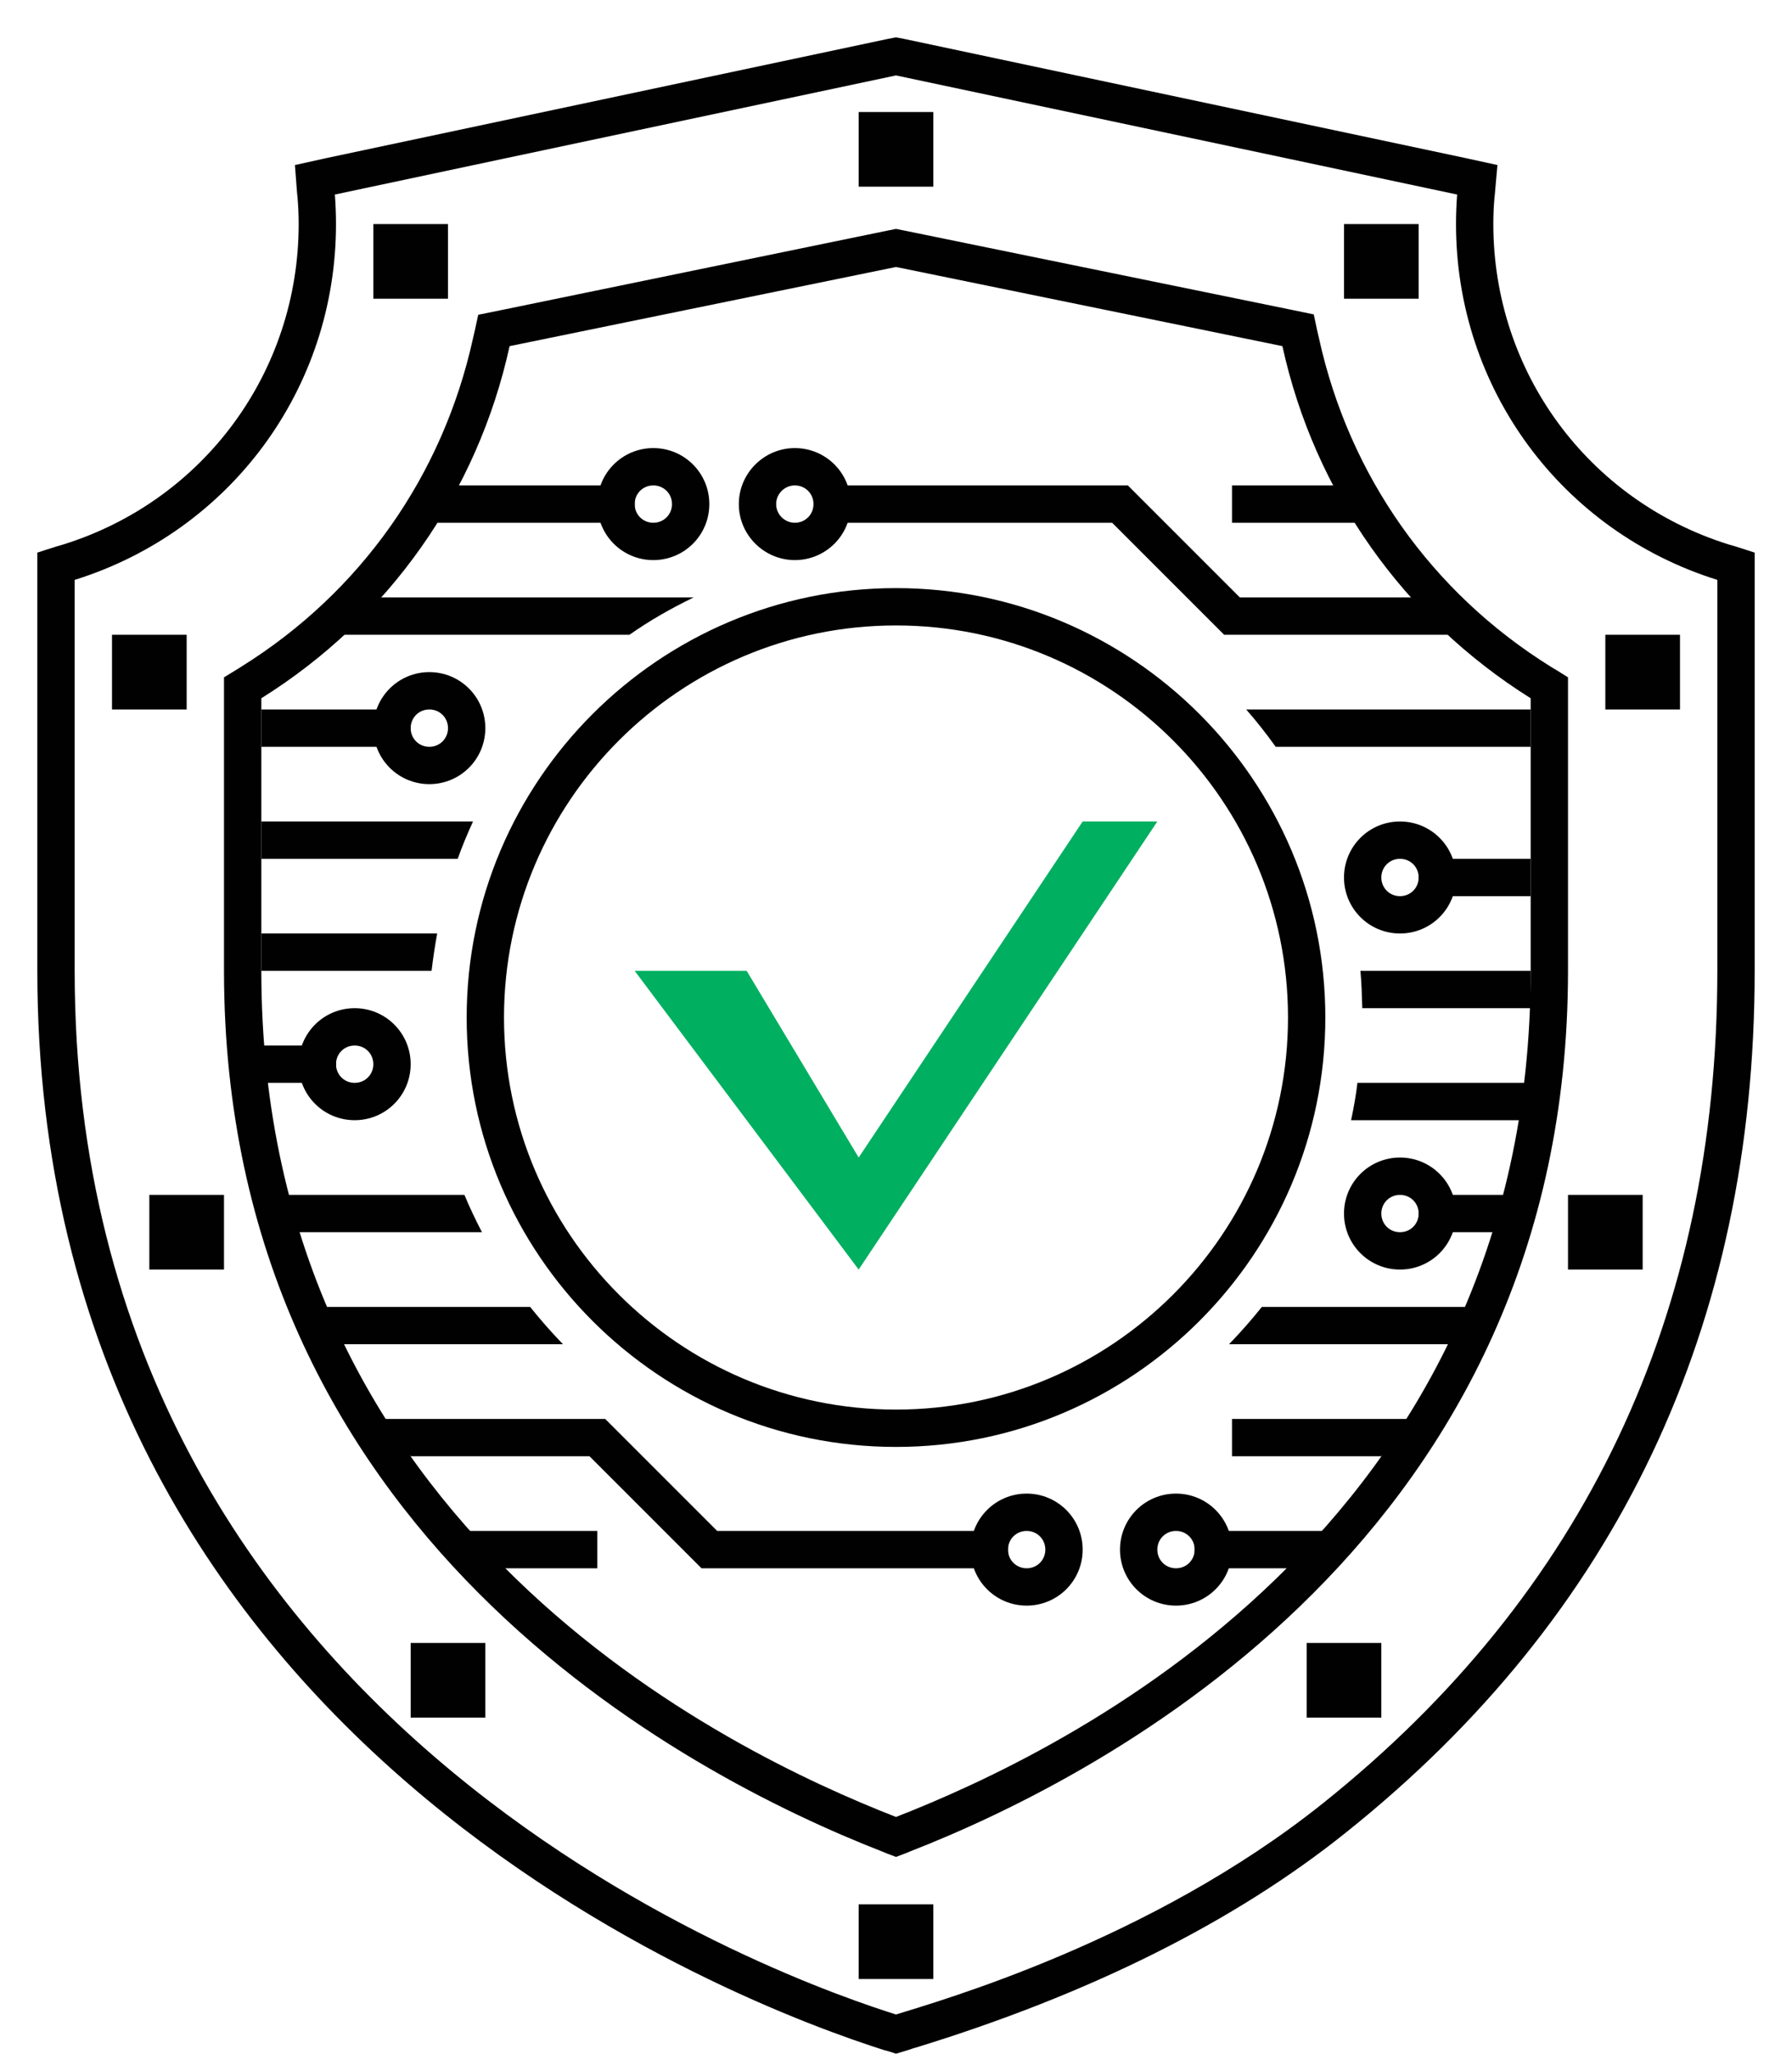 <?xml version="1.0" encoding="UTF-8" standalone="no"?>
<!DOCTYPE svg PUBLIC "-//W3C//DTD SVG 1.1//EN" "http://www.w3.org/Graphics/SVG/1.1/DTD/svg11.dtd">
<svg version="1.1" xmlns="http://www.w3.org/2000/svg" xmlns:xlink="http://www.w3.org/1999/xlink" preserveAspectRatio="xMidYMid meet" viewBox="0 0 48 55" width="48" height="55"><defs><path d="M41 23C41 23 41 23 41 23C41 23.6 41 23.93 41 24C41 24 41 24 41 24C39.2 24 38.2 24 38 24C38 24 38 24 38 24C38 23.4 38 23.07 38 23C38 23 38 23 38 23C39.8 23 40.8 23 41 23Z" id="a6zpDVYgi"></path><path d="M41 32C41 32 41 32 41 32C41 32.6 41 32.93 41 33C41 33 41 33 41 33C39.2 33 38.2 33 38 33C38 33 38 33 38 33C38 32.4 38 32.07 38 32C38 32 38 32 38 32C39.8 32 40.8 32 41 32Z" id="d2qK2INX2K"></path><path d="M9 28C9 28 9 28 9 28C9 28.6 9 28.93 9 29C9 29 9 29 9 29C7.8 29 7.13 29 7 29C7 29 7 29 7 29C7 28.4 7 28.07 7 28C7 28 7 28 7 28C8.2 28 8.87 28 9 28Z" id="c4yfZR7VO"></path><path d="M11 19C11 19 11 19 11 19C11 19.6 11 19.93 11 20C11 20 11 20 11 20C8.6 20 7.27 20 7 20C7 20 7 20 7 20C7 19.4 7 19.07 7 19C7 19 7 19 7 19C9.4 19 10.73 19 11 19Z" id="d199dz972x"></path><path d="M36 13L36.59 14L33 14L33 13L36 13Z" id="b3j944AsKF"></path><path d="M10.79 14L12.21 13L17 13L17 14L10.79 14Z" id="e1FDZVF39a"></path><path d="M30.21 13L33.21 16L38 16L39 17L32.79 17L29.79 14L22 14L22 13L30.21 13Z" id="a3ihvbH2br"></path><path d="M18.79 42L15.79 39L11 39L10 38L16.21 38L19.21 41L27 41L27 42L18.79 42Z" id="a5ldvK6Md1"></path><path d="M33 39L33 38L38 38L37 39L33 39Z" id="b8NhrdNl5"></path><path d="M32 42L32 41L36 41L35 42L32 42Z" id="a2tb55KCUG"></path><path d="M13 42L12 41L16 41L16 42L13 42Z" id="d1vrQRbFce"></path><path d="M36 23.5C36 24.33 36.67 25 37.5 25C38.33 25 39 24.33 39 23.5C39 22.67 38.33 22 37.5 22C36.67 22 36 22.67 36 23.5ZM37 23.5C37 23.22 37.22 23 37.5 23C37.78 23 38 23.22 38 23.5C38 23.78 37.78 24 37.5 24C37.22 24 37 23.78 37 23.5Z" id="aFZW1CxLA"></path><path d="M36 32.5C36 33.33 36.67 34 37.5 34C38.33 34 39 33.33 39 32.5C39 31.67 38.33 31 37.5 31C36.67 31 36 31.67 36 32.5ZM37 32.5C37 32.22 37.22 32 37.5 32C37.78 32 38 32.22 38 32.5C38 32.78 37.78 33 37.5 33C37.22 33 37 32.78 37 32.5Z" id="d1p909BEBK"></path><path d="M8 28.5C8 29.33 8.67 30 9.5 30C10.33 30 11 29.33 11 28.5C11 27.67 10.33 27 9.5 27C8.67 27 8 27.67 8 28.5ZM9 28.5C9 28.22 9.22 28 9.5 28C9.78 28 10 28.22 10 28.5C10 28.78 9.78 29 9.5 29C9.22 29 9 28.78 9 28.5Z" id="aMgJu9cA4"></path><path d="M10 19.5C10 20.33 10.67 21 11.5 21C12.33 21 13 20.33 13 19.5C13 18.67 12.33 18 11.5 18C10.67 18 10 18.67 10 19.5ZM11 19.5C11 19.22 11.22 19 11.5 19C11.78 19 12 19.22 12 19.5C12 19.78 11.78 20 11.5 20C11.22 20 11 19.78 11 19.5Z" id="e2ZCu1HXpt"></path><path d="M19.79 13.5C19.79 14.33 20.47 15 21.29 15C22.12 15 22.79 14.33 22.79 13.5C22.79 12.67 22.12 12 21.29 12C20.47 12 19.79 12.67 19.79 13.5ZM20.79 13.5C20.79 13.22 21.02 13 21.29 13C21.57 13 21.79 13.22 21.79 13.5C21.79 13.78 21.57 14 21.29 14C21.02 14 20.79 13.78 20.79 13.5Z" id="bCpvny4vL"></path><path d="M16 13.5C16 14.33 16.67 15 17.5 15C18.33 15 19 14.33 19 13.5C19 12.67 18.33 12 17.5 12C16.67 12 16 12.67 16 13.5ZM17 13.5C17 13.22 17.22 13 17.5 13C17.78 13 18 13.22 18 13.5C18 13.78 17.78 14 17.5 14C17.22 14 17 13.78 17 13.5Z" id="a6GqiD99WI"></path><path d="M30 41.5C30 42.33 30.67 43 31.5 43C32.33 43 33 42.33 33 41.5C33 40.67 32.33 40 31.5 40C30.67 40 30 40.67 30 41.5ZM31 41.5C31 41.22 31.22 41 31.5 41C31.78 41 32 41.22 32 41.5C32 41.78 31.78 42 31.5 42C31.22 42 31 41.78 31 41.5Z" id="a1KlQkbVW"></path><path d="M26 41.5C26 42.33 26.67 43 27.5 43C28.33 43 29 42.33 29 41.5C29 40.67 28.33 40 27.5 40C26.67 40 26 40.67 26 41.5ZM27 41.5C27 41.22 27.22 41 27.5 41C27.78 41 28 41.22 28 41.5C28 41.78 27.78 42 27.5 42C27.22 42 27 41.78 27 41.5Z" id="b17zfaCLCZ"></path><path d="M34.35 9.27C35.21 13.19 37.6 16.57 41 18.7C41 19.43 41 25.27 41 26C41 40.96 28.46 46.92 24 48.66C19.54 46.92 7 40.96 7 26C7 25.27 7 19.43 7 18.7C10.41 16.57 12.79 13.19 13.65 9.27C14.34 9.13 17.79 8.42 24 7.15L24 7.15C30.21 8.42 33.66 9.13 34.35 9.27ZM23.8 6.17L13.45 8.3L12.81 8.43C12.73 8.81 12.68 9.02 12.67 9.06C11.86 12.74 9.66 15.86 6.47 17.85C6.44 17.87 6.28 17.97 6 18.14L6 18.7C6 23.08 6 25.51 6 26C6 41.08 18.33 47.52 23.64 49.59C23.66 49.6 23.78 49.65 24 49.73C24.22 49.65 24.34 49.6 24.36 49.59C29.67 47.52 42 41.08 42 26C42 25.51 42 23.08 42 18.7L42 18.14C41.72 17.96 41.56 17.87 41.53 17.85C38.34 15.86 36.14 12.74 35.33 9.06C35.32 9.02 35.27 8.81 35.19 8.42L34.56 8.29L24.2 6.17L24 6.13L24 6.13L23.8 6.17Z" id="bqodI617n"></path><path d="M39.03 5.21C39.01 5.48 39 5.74 39 6C39 10.42 41.84 14.23 46 15.53C46 16.58 46 24.95 46 26C46 35.19 42.45 42.69 35.44 48.29C30.83 51.98 25.15 53.59 24 53.95C21.56 53.18 2 46.64 2 26C2 24.95 2 16.58 2 15.53C6.16 14.23 9 10.42 9 6C9 5.74 8.99 5.48 8.97 5.21C9.97 5 14.98 3.93 24 2.02L24 2.02C33.02 3.93 38.03 5 39.03 5.21ZM23.79 1.04L8.76 4.23L7.9 4.42C7.94 4.94 7.96 5.24 7.97 5.29C7.99 5.53 8 5.77 8 6C8 9.95 5.47 13.4 1.7 14.58C1.66 14.59 1.42 14.66 1 14.8L1 15.53C1 21.81 1 25.3 1 26C1 46.69 19.91 53.71 23.7 54.91C23.72 54.91 23.82 54.94 24 55L24.3 54.91C24.43 54.87 24.5 54.84 24.52 54.84C29.18 53.41 33.07 51.47 36.06 49.07C43.32 43.27 47 35.51 47 26C47 25.3 47 21.81 47 15.53L47 14.8C46.58 14.66 46.34 14.59 46.3 14.58C42.53 13.4 40 9.95 40 6C40 5.76 40.01 5.53 40.03 5.3C40.04 5.24 40.06 4.95 40.11 4.42L39.24 4.23L24.21 1.04L24 1L24 1L23.79 1.04Z" id="d1wsvOf9F4"></path><path d="M45 17C45 17 45 17 45 17C45 18.2 45 18.86 45 19C45 19 45 19 45 19C43.8 19 43.13 19 43 19C43 19 43 19 43 19C43 17.8 43 17.13 43 17C43 17 43 17 43 17C44.2 17 44.87 17 45 17Z" id="a1yEDPduPd"></path><path d="M5 17C5 17 5 17 5 17C5 18.2 5 18.86 5 19C5 19 5 19 5 19C3.8 19 3.13 19 3 19C3 19 3 19 3 19C3 17.8 3 17.13 3 17C3 17 3 17 3 17C4.2 17 4.87 17 5 17Z" id="a5tXc35NsD"></path><path d="M12 6C12 6 12 6 12 6C12 7.2 12 7.86 12 8C12 8 12 8 12 8C10.8 8 10.13 8 10 8C10 8 10 8 10 8C10 6.8 10 6.13 10 6C10 6 10 6 10 6C11.2 6 11.87 6 12 6Z" id="bPeSbbE8B"></path><path d="M38 6C38 6 38 6 38 6C38 7.2 38 7.86 38 8C38 8 38 8 38 8C36.8 8 36.13 8 36 8C36 8 36 8 36 8C36 6.8 36 6.13 36 6C36 6 36 6 36 6C37.2 6 37.87 6 38 6Z" id="h1jpdOtRn8"></path><path d="M44 32C44 32 44 32 44 32C44 33.2 44 33.86 44 34C44 34 44 34 44 34C42.8 34 42.13 34 42 34C42 34 42 34 42 34C42 32.8 42 32.13 42 32C42 32 42 32 42 32C43.2 32 43.87 32 44 32Z" id="f9zHCw1C"></path><path d="M6 32C6 32 6 32 6 32C6 33.2 6 33.86 6 34C6 34 6 34 6 34C4.8 34 4.13 34 4 34C4 34 4 34 4 34C4 32.8 4 32.13 4 32C4 32 4 32 4 32C5.2 32 5.87 32 6 32Z" id="b1dyZssYCn"></path><path d="M13 44C13 44 13 44 13 44C13 45.2 13 45.86 13 46C13 46 13 46 13 46C11.8 46 11.13 46 11 46C11 46 11 46 11 46C11 44.8 11 44.13 11 44C11 44 11 44 11 44C12.2 44 12.87 44 13 44Z" id="a9cqDJkns"></path><path d="M37 44C37 44 37 44 37 44C37 45.2 37 45.86 37 46C37 46 37 46 37 46C35.8 46 35.13 46 35 46C35 46 35 46 35 46C35 44.8 35 44.13 35 44C35 44 35 44 35 44C36.2 44 36.87 44 37 44Z" id="c5e9sC1CkN"></path><path d="M25 51C25 51 25 51 25 51C25 52.2 25 52.86 25 53C25 53 25 53 25 53C23.8 53 23.13 53 23 53C23 53 23 53 23 53C23 51.8 23 51.13 23 51C23 51 23 51 23 51C24.2 51 24.87 51 25 51Z" id="d1cbGEY2NI"></path><path d="M25 3C25 3 25 3 25 3C25 4.2 25 4.86 25 5C25 5 25 5 25 5C23.8 5 23.13 5 23 5C23 5 23 5 23 5C23 3.8 23 3.13 23 3C23 3 23 3 23 3C24.2 3 24.87 3 25 3Z" id="aIxqSOAnv"></path><path d="M41 29C38.22 29 36.67 29 36.36 29C36.32 29.34 36.26 29.67 36.19 30C36.51 30 38.11 30 41 30L41 29Z" id="a1fdB6OIeh"></path><path d="M41 26C38.26 26 36.74 26 36.44 26C36.47 26.33 36.48 26.66 36.49 27C36.79 27 38.29 27 41 27L41 26Z" id="f4pirTn0S"></path><path d="M40 35C36.28 35 34.21 35 33.8 35C33.52 35.35 33.23 35.68 32.92 36C33.33 36 35.35 36 39 36L40 35Z" id="djF0Z5nSx"></path><path d="M41 19C36.42 19 33.88 19 33.38 19C33.66 19.32 33.92 19.65 34.17 20C34.63 20 36.9 20 41 20L41 19Z" id="a1WMym957V"></path><path d="M7 33C10.54 33 12.51 33 12.91 33C12.74 32.67 12.58 32.34 12.44 32C12.08 32 10.26 32 7 32L7 33Z" id="a8Uovt1iw"></path><path d="M7 23C10.15 23 11.91 23 12.26 23C12.38 22.66 12.52 22.33 12.67 22C12.29 22 10.4 22 7 22L7 23Z" id="aC75yFrlW"></path><path d="M9 36C12.65 36 14.67 36 15.08 36C14.77 35.68 14.48 35.35 14.2 35C13.79 35 11.72 35 8 35L9 36Z" id="b2tAMyc3P"></path><path d="M7 26C9.74 26 11.26 26 11.56 26C11.6 25.66 11.65 25.33 11.71 25C11.4 25 9.83 25 7 25L7 26Z" id="d22jpcMPgQ"></path><path d="M9 17C13.71 17 16.33 17 16.86 17C17.4 16.62 17.98 16.29 18.58 16C17.94 16 14.75 16 9 16L9 17Z" id="a6cE3bCkJk"></path><path d="M12.5 27.25C12.5 20.91 17.66 15.75 24 15.75C30.34 15.75 35.5 20.91 35.5 27.25C35.5 33.59 30.34 38.75 24 38.75C17.66 38.75 12.5 33.59 12.5 27.25ZM13.5 27.25C13.5 33.04 18.21 37.75 24 37.75C29.79 37.75 34.5 33.04 34.5 27.25C34.5 21.46 29.79 16.75 24 16.75C18.21 16.75 13.5 21.46 13.5 27.25Z" id="b9JqJmZ18"></path><path d="M23 31L20 26L17 26L23 34L31 22L29 22L23 31Z" id="mcy2EgNJB"></path></defs><g><g><g><use xlink:href="#a6zpDVYgi" opacity="1" fill="#010101" fill-opacity="1"></use><g><use xlink:href="#a6zpDVYgi" opacity="1" fill-opacity="0" stroke="#000000" stroke-width="1" stroke-opacity="0"></use></g></g><g><use xlink:href="#d2qK2INX2K" opacity="1" fill="#010101" fill-opacity="1"></use><g><use xlink:href="#d2qK2INX2K" opacity="1" fill-opacity="0" stroke="#000000" stroke-width="1" stroke-opacity="0"></use></g></g><g><use xlink:href="#c4yfZR7VO" opacity="1" fill="#010101" fill-opacity="1"></use><g><use xlink:href="#c4yfZR7VO" opacity="1" fill-opacity="0" stroke="#000000" stroke-width="1" stroke-opacity="0"></use></g></g><g><use xlink:href="#d199dz972x" opacity="1" fill="#010101" fill-opacity="1"></use><g><use xlink:href="#d199dz972x" opacity="1" fill-opacity="0" stroke="#000000" stroke-width="1" stroke-opacity="0"></use></g></g><g><use xlink:href="#b3j944AsKF" opacity="1" fill="#010101" fill-opacity="1"></use><g><use xlink:href="#b3j944AsKF" opacity="1" fill-opacity="0" stroke="#000000" stroke-width="1" stroke-opacity="0"></use></g></g><g><use xlink:href="#e1FDZVF39a" opacity="1" fill="#010101" fill-opacity="1"></use><g><use xlink:href="#e1FDZVF39a" opacity="1" fill-opacity="0" stroke="#000000" stroke-width="1" stroke-opacity="0"></use></g></g><g><use xlink:href="#a3ihvbH2br" opacity="1" fill="#010101" fill-opacity="1"></use><g><use xlink:href="#a3ihvbH2br" opacity="1" fill-opacity="0" stroke="#000000" stroke-width="1" stroke-opacity="0"></use></g></g><g><use xlink:href="#a5ldvK6Md1" opacity="1" fill="#010101" fill-opacity="1"></use><g><use xlink:href="#a5ldvK6Md1" opacity="1" fill-opacity="0" stroke="#000000" stroke-width="1" stroke-opacity="0"></use></g></g><g><use xlink:href="#b8NhrdNl5" opacity="1" fill="#010101" fill-opacity="1"></use><g><use xlink:href="#b8NhrdNl5" opacity="1" fill-opacity="0" stroke="#000000" stroke-width="1" stroke-opacity="0"></use></g></g><g><use xlink:href="#a2tb55KCUG" opacity="1" fill="#010101" fill-opacity="1"></use><g><use xlink:href="#a2tb55KCUG" opacity="1" fill-opacity="0" stroke="#000000" stroke-width="1" stroke-opacity="0"></use></g></g><g><use xlink:href="#d1vrQRbFce" opacity="1" fill="#010101" fill-opacity="1"></use><g><use xlink:href="#d1vrQRbFce" opacity="1" fill-opacity="0" stroke="#000000" stroke-width="1" stroke-opacity="0"></use></g></g><g><use xlink:href="#aFZW1CxLA" opacity="1" fill="#010101" fill-opacity="1"></use><g><use xlink:href="#aFZW1CxLA" opacity="1" fill-opacity="0" stroke="#000000" stroke-width="1" stroke-opacity="0"></use></g></g><g><use xlink:href="#d1p909BEBK" opacity="1" fill="#010101" fill-opacity="1"></use><g><use xlink:href="#d1p909BEBK" opacity="1" fill-opacity="0" stroke="#000000" stroke-width="1" stroke-opacity="0"></use></g></g><g><use xlink:href="#aMgJu9cA4" opacity="1" fill="#010101" fill-opacity="1"></use><g><use xlink:href="#aMgJu9cA4" opacity="1" fill-opacity="0" stroke="#000000" stroke-width="1" stroke-opacity="0"></use></g></g><g><use xlink:href="#e2ZCu1HXpt" opacity="1" fill="#010101" fill-opacity="1"></use><g><use xlink:href="#e2ZCu1HXpt" opacity="1" fill-opacity="0" stroke="#000000" stroke-width="1" stroke-opacity="0"></use></g></g><g><use xlink:href="#bCpvny4vL" opacity="1" fill="#010101" fill-opacity="1"></use><g><use xlink:href="#bCpvny4vL" opacity="1" fill-opacity="0" stroke="#000000" stroke-width="1" stroke-opacity="0"></use></g></g><g><use xlink:href="#a6GqiD99WI" opacity="1" fill="#010101" fill-opacity="1"></use><g><use xlink:href="#a6GqiD99WI" opacity="1" fill-opacity="0" stroke="#000000" stroke-width="1" stroke-opacity="0"></use></g></g><g><use xlink:href="#a1KlQkbVW" opacity="1" fill="#010101" fill-opacity="1"></use><g><use xlink:href="#a1KlQkbVW" opacity="1" fill-opacity="0" stroke="#000000" stroke-width="1" stroke-opacity="0"></use></g></g><g><use xlink:href="#b17zfaCLCZ" opacity="1" fill="#010101" fill-opacity="1"></use><g><use xlink:href="#b17zfaCLCZ" opacity="1" fill-opacity="0" stroke="#000000" stroke-width="1" stroke-opacity="0"></use></g></g><g><use xlink:href="#bqodI617n" opacity="1" fill="#010101" fill-opacity="1"></use><g><use xlink:href="#bqodI617n" opacity="1" fill-opacity="0" stroke="#000000" stroke-width="1" stroke-opacity="0"></use></g></g><g><use xlink:href="#d1wsvOf9F4" opacity="1" fill="#010101" fill-opacity="1"></use><g><use xlink:href="#d1wsvOf9F4" opacity="1" fill-opacity="0" stroke="#000000" stroke-width="1" stroke-opacity="0"></use></g></g><g><use xlink:href="#a1yEDPduPd" opacity="1" fill="#010101" fill-opacity="1"></use><g><use xlink:href="#a1yEDPduPd" opacity="1" fill-opacity="0" stroke="#000000" stroke-width="1" stroke-opacity="0"></use></g></g><g><use xlink:href="#a5tXc35NsD" opacity="1" fill="#010101" fill-opacity="1"></use><g><use xlink:href="#a5tXc35NsD" opacity="1" fill-opacity="0" stroke="#000000" stroke-width="1" stroke-opacity="0"></use></g></g><g><use xlink:href="#bPeSbbE8B" opacity="1" fill="#010101" fill-opacity="1"></use><g><use xlink:href="#bPeSbbE8B" opacity="1" fill-opacity="0" stroke="#000000" stroke-width="1" stroke-opacity="0"></use></g></g><g><use xlink:href="#h1jpdOtRn8" opacity="1" fill="#010101" fill-opacity="1"></use><g><use xlink:href="#h1jpdOtRn8" opacity="1" fill-opacity="0" stroke="#000000" stroke-width="1" stroke-opacity="0"></use></g></g><g><use xlink:href="#f9zHCw1C" opacity="1" fill="#010101" fill-opacity="1"></use><g><use xlink:href="#f9zHCw1C" opacity="1" fill-opacity="0" stroke="#000000" stroke-width="1" stroke-opacity="0"></use></g></g><g><use xlink:href="#b1dyZssYCn" opacity="1" fill="#010101" fill-opacity="1"></use><g><use xlink:href="#b1dyZssYCn" opacity="1" fill-opacity="0" stroke="#000000" stroke-width="1" stroke-opacity="0"></use></g></g><g><use xlink:href="#a9cqDJkns" opacity="1" fill="#010101" fill-opacity="1"></use><g><use xlink:href="#a9cqDJkns" opacity="1" fill-opacity="0" stroke="#000000" stroke-width="1" stroke-opacity="0"></use></g></g><g><use xlink:href="#c5e9sC1CkN" opacity="1" fill="#010101" fill-opacity="1"></use><g><use xlink:href="#c5e9sC1CkN" opacity="1" fill-opacity="0" stroke="#000000" stroke-width="1" stroke-opacity="0"></use></g></g><g><use xlink:href="#d1cbGEY2NI" opacity="1" fill="#010101" fill-opacity="1"></use><g><use xlink:href="#d1cbGEY2NI" opacity="1" fill-opacity="0" stroke="#000000" stroke-width="1" stroke-opacity="0"></use></g></g><g><use xlink:href="#aIxqSOAnv" opacity="1" fill="#010101" fill-opacity="1"></use><g><use xlink:href="#aIxqSOAnv" opacity="1" fill-opacity="0" stroke="#000000" stroke-width="1" stroke-opacity="0"></use></g></g><g><use xlink:href="#a1fdB6OIeh" opacity="1" fill="#010101" fill-opacity="1"></use><g><use xlink:href="#a1fdB6OIeh" opacity="1" fill-opacity="0" stroke="#000000" stroke-width="1" stroke-opacity="0"></use></g></g><g><use xlink:href="#f4pirTn0S" opacity="1" fill="#010101" fill-opacity="1"></use><g><use xlink:href="#f4pirTn0S" opacity="1" fill-opacity="0" stroke="#000000" stroke-width="1" stroke-opacity="0"></use></g></g><g><use xlink:href="#djF0Z5nSx" opacity="1" fill="#010101" fill-opacity="1"></use><g><use xlink:href="#djF0Z5nSx" opacity="1" fill-opacity="0" stroke="#000000" stroke-width="1" stroke-opacity="0"></use></g></g><g><use xlink:href="#a1WMym957V" opacity="1" fill="#010101" fill-opacity="1"></use><g><use xlink:href="#a1WMym957V" opacity="1" fill-opacity="0" stroke="#000000" stroke-width="1" stroke-opacity="0"></use></g></g><g><use xlink:href="#a8Uovt1iw" opacity="1" fill="#010101" fill-opacity="1"></use><g><use xlink:href="#a8Uovt1iw" opacity="1" fill-opacity="0" stroke="#000000" stroke-width="1" stroke-opacity="0"></use></g></g><g><use xlink:href="#aC75yFrlW" opacity="1" fill="#010101" fill-opacity="1"></use><g><use xlink:href="#aC75yFrlW" opacity="1" fill-opacity="0" stroke="#000000" stroke-width="1" stroke-opacity="0"></use></g></g><g><use xlink:href="#b2tAMyc3P" opacity="1" fill="#010101" fill-opacity="1"></use><g><use xlink:href="#b2tAMyc3P" opacity="1" fill-opacity="0" stroke="#000000" stroke-width="1" stroke-opacity="0"></use></g></g><g><use xlink:href="#d22jpcMPgQ" opacity="1" fill="#010101" fill-opacity="1"></use><g><use xlink:href="#d22jpcMPgQ" opacity="1" fill-opacity="0" stroke="#000000" stroke-width="1" stroke-opacity="0"></use></g></g><g><use xlink:href="#a6cE3bCkJk" opacity="1" fill="#010101" fill-opacity="1"></use><g><use xlink:href="#a6cE3bCkJk" opacity="1" fill-opacity="0" stroke="#000000" stroke-width="1" stroke-opacity="0"></use></g></g><g><use xlink:href="#b9JqJmZ18" opacity="1" fill="#010101" fill-opacity="1"></use><g><use xlink:href="#b9JqJmZ18" opacity="1" fill-opacity="0" stroke="#000000" stroke-width="1" stroke-opacity="0"></use></g></g><g><use xlink:href="#mcy2EgNJB" opacity="1" fill="#00af60" fill-opacity="1"></use><g><use xlink:href="#mcy2EgNJB" opacity="1" fill-opacity="0" stroke="#000000" stroke-width="1" stroke-opacity="0"></use></g></g></g></g></svg>